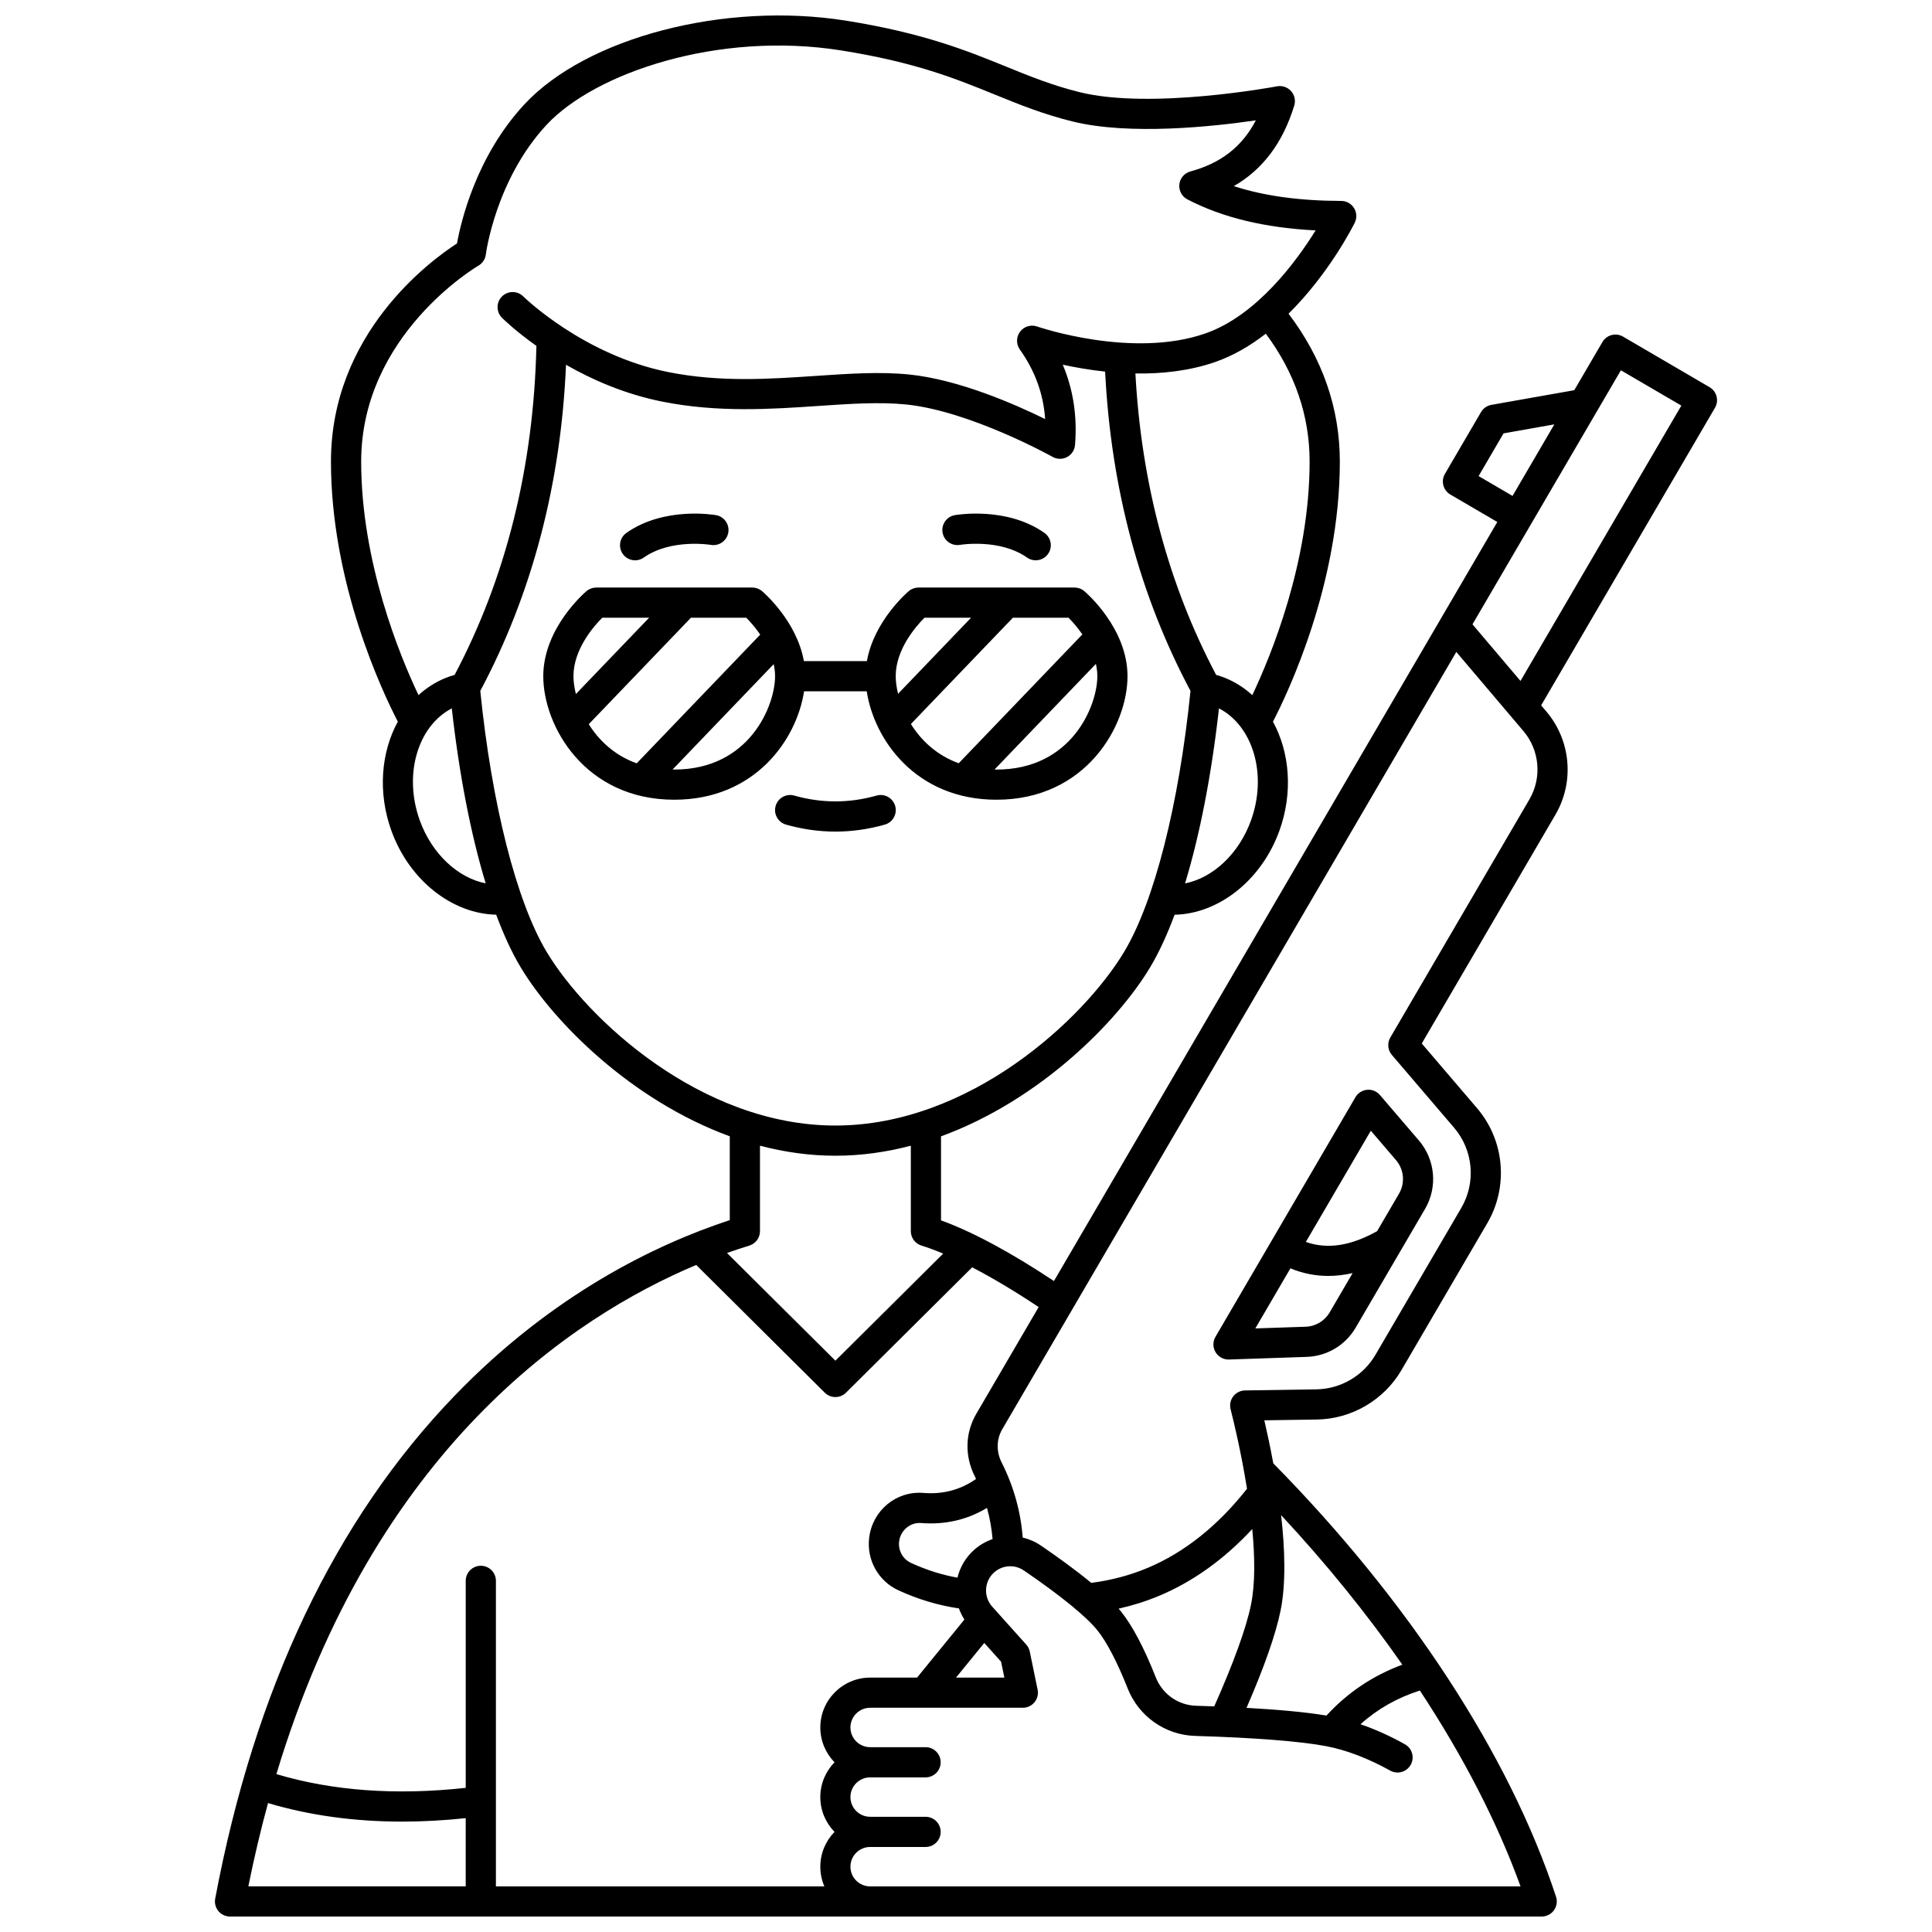 <?xml version="1.0" encoding="UTF-8"?>
<!-- Uploaded to: ICON Repo, www.svgrepo.com, Generator: ICON Repo Mixer Tools -->
<svg width="800px" height="800px" version="1.1" viewBox="144 144 512 512" xmlns="http://www.w3.org/2000/svg">
 <defs>
  <clipPath id="a">
   <path d="m200 148.09h400v503.81h-400z"/>
  </clipPath>
 </defs>
 <g clip-path="url(#a)">
  <path d="m393.79 285.14c-0.375-2.172 1.07-4.238 3.238-4.621 0.559-0.098 13.777-2.328 23.754 4.703 1.805 1.273 2.238 3.766 0.965 5.57-0.777 1.105-2.016 1.695-3.273 1.695-0.797 0-1.598-0.234-2.301-0.73-7.223-5.09-17.664-3.383-17.77-3.363-2.168 0.367-4.238-1.082-4.613-3.254zm-81.484 7.352c0.797 0 1.598-0.234 2.301-0.73 7.195-5.07 17.59-3.394 17.77-3.363 2.168 0.383 4.238-1.074 4.625-3.246 0.383-2.176-1.07-4.25-3.242-4.633-0.559-0.098-13.773-2.328-23.754 4.703-1.805 1.273-2.238 3.766-0.965 5.57 0.773 1.105 2.012 1.699 3.266 1.699zm66.172 70.039c2.125-0.602 3.359-2.812 2.758-4.938-0.602-2.125-2.812-3.363-4.938-2.758-7.246 2.055-14.562 2.055-21.812 0-2.125-0.605-4.336 0.633-4.938 2.758-0.602 2.125 0.633 4.336 2.758 4.938 4.332 1.227 8.734 1.852 13.086 1.852 4.348 0 8.754-0.625 13.086-1.852zm-41.082 104.82v-22.219c-26.137-9.543-46.738-30.328-55.406-44.777-2.312-3.852-4.488-8.551-6.496-13.953-11.648-0.234-22.961-9.07-27.727-22.133-3.719-10.188-2.793-20.91 1.66-29.027-4.043-7.809-17.719-36.617-17.719-68.922 0-33.934 26.34-53.242 33.402-57.805 1.039-5.777 5.078-23.086 17.855-36.852 16.488-17.766 53.133-27.305 85.234-22.188 20.57 3.277 32.227 8.02 42.508 12.207 6.246 2.543 12.148 4.945 19.422 6.746 18.961 4.695 51.957-1.488 52.289-1.551 1.379-0.258 2.793 0.219 3.727 1.262 0.938 1.043 1.254 2.504 0.844 3.844-3.031 9.848-8.305 16.898-16.012 21.344 8.008 2.602 17.41 3.891 28.469 3.922 1.379 0.004 2.66 0.719 3.391 1.895 0.727 1.176 0.797 2.641 0.188 3.879-0.391 0.789-6.746 13.441-17.547 24.109 9.012 11.883 13.59 25.051 13.59 39.195 0 32.305-13.68 61.117-17.719 68.926 4.449 8.113 5.379 18.836 1.66 29.027-4.769 13.059-16.082 21.895-27.727 22.133-2.012 5.402-4.184 10.102-6.496 13.953-8.668 14.445-29.27 35.23-55.406 44.777v22.27c8.281 2.992 18.512 8.488 29.926 16.074l117.5-201.16-12.449-7.273c-0.914-0.535-1.582-1.41-1.852-2.438-0.27-1.027-0.121-2.117 0.414-3.031l9.562-16.371c0.59-1.012 1.598-1.715 2.754-1.922l21.965-3.887 7.457-12.762c0.535-0.914 1.41-1.582 2.438-1.852s2.117-0.117 3.031 0.414l22.926 13.395c1.906 1.113 2.551 3.562 1.434 5.469l-46.066 78.855 1.395 1.645c6.5 7.668 7.461 18.648 2.391 27.328l-35.426 60.641 14.641 17.121c7.301 8.535 8.398 20.789 2.731 30.488l-22.758 38.953c-4.633 7.934-13.219 12.949-22.406 13.086l-13.926 0.211c0.719 3.094 1.566 7.023 2.371 11.395 35.984 36.551 62.578 77.301 74.934 114.86 0.402 1.219 0.191 2.555-0.559 3.594-0.75 1.039-1.957 1.652-3.238 1.652l-347.61 0.004c-1.191 0-2.316-0.531-3.078-1.445-0.758-0.914-1.074-2.121-0.852-3.293 10.438-55.605 31.785-100.45 63.457-133.29 26.066-27.027 53.555-40.18 72.91-46.531zm-69.977 158.48c-5.746 0.602-11.363 0.914-16.812 0.914-12.734 0-24.629-1.648-35.578-4.914-1.922 7.031-3.668 14.387-5.219 22.078h57.609zm252.86-33.824c-6.016 1.926-11.215 4.875-15.73 8.934 3.859 1.324 7.793 3.09 11.762 5.305 1.93 1.074 2.621 3.512 1.543 5.438-1.078 1.93-3.512 2.621-5.441 1.543-5.75-3.207-11.582-5.441-16.867-6.457-6.746-1.301-19.109-2.269-34.805-2.734-7.938-0.234-14.961-5.164-17.887-12.562-2.758-6.969-5.527-12.297-8.02-15.406-2.934-3.66-9.859-9.297-19.5-15.875-2.441-1.668-5.691-1.453-7.894 0.523-2.633 2.363-2.856 6.426-0.492 9.059l9.012 10.051c0.473 0.527 0.797 1.168 0.938 1.859l2.082 10.082c0.242 1.176-0.059 2.402-0.816 3.332-0.758 0.934-1.898 1.473-3.102 1.473h-40.465c-2.879 0-5.223 2.344-5.223 5.223 0 2.879 2.344 5.223 5.223 5.223h14.691c2.207 0 4 1.789 4 4 0 2.207-1.789 4-4 4h-14.691c-2.879 0-5.223 2.344-5.223 5.223s2.344 5.223 5.223 5.223h14.691c2.207 0 4 1.789 4 4 0 2.207-1.789 4-4 4h-14.691c-2.879 0-5.223 2.344-5.223 5.223 0 2.879 2.344 5.223 5.223 5.223h172.36c-6.121-16.918-15.176-34.453-26.672-51.898zm-122.93-3.426h12.816l-0.871-4.215-4.453-4.969zm4.762-33.812c1.473-1.32 3.152-2.281 4.93-2.894-0.234-2.809-0.73-5.566-1.48-8.266-5.25 3.164-11.105 4.516-17.48 4.008-2.856-0.223-5.457 1.965-5.805 4.887-0.285 2.406 0.988 4.695 3.172 5.695 4.055 1.863 8.176 3.164 12.289 3.898 0.664-2.738 2.125-5.312 4.375-7.328zm38.977 16.301c3.023 3.777 6.125 9.652 9.215 17.465 1.75 4.422 5.941 7.371 10.684 7.512 1.531 0.047 3.141 0.098 4.797 0.16 5.117-11.492 8.477-20.77 9.738-26.922 1.145-5.578 1.035-12.789 0.336-20.07-7.418 7.984-15.68 13.922-24.648 17.68-3.449 1.445-7.051 2.582-10.762 3.414 0.219 0.258 0.441 0.512 0.641 0.762zm33.254 25.531c7.644 0.426 15.41 1.066 21.184 2.043 5.586-6.094 12.328-10.609 20.109-13.488-9.359-13.43-20.137-26.746-32.129-39.633 1.016 8.949 1.32 18.176-0.156 25.367-1.281 6.262-4.312 14.898-9.008 25.711zm70.496-321.18 11.074-18.957-13.457 2.383-6.613 11.316zm-10.617 34.031 12.723 15.004 42.629-72.969-16.02-9.359zm-124.62 213.32c-1.543 2.644-1.605 5.93-0.164 8.781 3.188 6.305 5.055 12.988 5.594 19.918 1.684 0.398 3.316 1.094 4.816 2.117 4.164 2.84 9.082 6.367 13.348 9.887 5.219-0.668 10.23-1.992 14.918-3.957 9.73-4.074 18.586-11.133 26.355-20.977-1.547-9.699-3.578-18.047-4.289-20.84l-0.07-0.281c-0.285-1.18-0.02-2.43 0.727-3.391 0.746-0.961 1.887-1.531 3.102-1.551l18.934-0.289c6.406-0.098 12.391-3.594 15.621-9.125l22.758-38.953c3.949-6.762 3.188-15.305-1.906-21.258l-16.488-19.285c-1.105-1.293-1.273-3.144-0.414-4.617l36.859-63.098c3.363-5.758 2.727-13.039-1.586-18.121l-17.781-20.965zm-7.965-42.918-33.434 33.219c-0.781 0.773-1.801 1.16-2.816 1.16-1.02 0-2.039-0.387-2.816-1.16l-34.066-33.848c-32.691 13.746-85.277 48.672-111.26 134.93 14.859 4.445 31.703 5.672 50.176 3.644v-54.855c0-2.207 1.789-4 4-4 2.207 0 4 1.789 4 4v80.973h87.047c-0.691-1.602-1.078-3.367-1.078-5.223 0-3.586 1.441-6.836 3.766-9.223-2.324-2.383-3.766-5.637-3.766-9.223 0-3.586 1.441-6.836 3.766-9.223-2.324-2.383-3.766-5.637-3.766-9.223 0-7.289 5.93-13.219 13.219-13.219h12.418l12.547-15.379c-0.598-0.941-1.086-1.93-1.445-2.957-5.383-0.773-10.754-2.375-16.016-4.785-5.352-2.453-8.477-8.043-7.781-13.91 0.863-7.254 7.172-12.496 14.383-11.91 5.215 0.418 9.797-0.812 13.949-3.703-0.125-0.258-0.234-0.52-0.367-0.777-2.672-5.285-2.523-11.426 0.395-16.422l16.562-28.352c-6.269-4.18-12.227-7.734-17.617-10.531zm65.402-148.13c-1.969 17.621-5.066 33.48-8.984 46.383 7.348-1.453 14.215-7.773 17.434-16.582 4.434-12.141 0.629-25.09-8.449-29.801zm12.414-99.293c-4.027 3.129-8.504 5.789-13.379 7.488-6.926 2.414-14.289 3.164-21.18 3.059 1.582 29.152 8.773 55.992 21.395 79.875 0.793 0.219 1.555 0.473 2.316 0.777 2.719 1.09 5.152 2.656 7.266 4.586 4.934-10.395 15.191-35.215 15.191-61.898 0-12.164-3.914-23.543-11.609-33.887zm-224.55 95.785c2.117-1.93 4.547-3.496 7.266-4.586 0.758-0.305 1.52-0.559 2.312-0.777 13.668-25.859 20.949-55.172 21.672-87.191-5.566-3.945-8.816-7.137-9.117-7.438-1.562-1.559-1.57-4.09-0.012-5.652 1.559-1.562 4.09-1.57 5.652-0.012 0.289 0.281 15.973 15.555 38.406 20.039 13.723 2.742 26.66 1.863 39.176 1.016 8.73-0.594 16.977-1.152 24.707-0.367 13.059 1.328 27.957 7.848 36.008 11.805-0.469-6.703-2.684-12.773-6.707-18.43-1.008-1.418-0.984-3.328 0.062-4.723 1.047-1.395 2.871-1.949 4.519-1.371 0.246 0.086 25.145 8.617 44.59 1.836 13.66-4.762 24.203-19.23 29.211-27.305-13.512-0.691-24.672-3.394-33.973-8.219-1.465-0.758-2.312-2.34-2.137-3.977 0.176-1.637 1.34-3 2.934-3.434 8.066-2.18 13.691-6.539 17.336-13.539-11.27 1.645-33.445 4.047-48.605 0.293-7.832-1.938-13.992-4.449-20.516-7.102-10.367-4.219-21.082-8.582-40.746-11.715-32.613-5.188-65.324 5.953-78.117 19.734-13.5 14.551-16.055 34.141-16.078 34.336-0.152 1.25-0.891 2.356-1.984 2.981-0.305 0.176-31.051 18.258-31.051 51.898 0 26.684 10.258 51.504 15.191 61.898zm17.812 49.887c-3.918-12.902-7.016-28.758-8.984-46.379-9.074 4.711-12.879 17.66-8.445 29.801 3.215 8.809 10.086 15.121 17.43 16.578zm92.672 64.176c35.629 0 65.852-28.242 76.531-46.043 7.992-13.316 14.535-39.102 17.574-69.133-13.473-25.297-21.07-53.742-22.625-84.625-4.199-0.449-8.031-1.133-11.223-1.832 2.777 6.578 3.867 13.695 3.25 21.27-0.109 1.355-0.906 2.562-2.106 3.203-1.203 0.641-2.648 0.625-3.836-0.043-0.215-0.121-21.852-12.16-38.797-13.883-7.059-0.719-14.977-0.18-23.359 0.391-12.43 0.844-26.52 1.801-41.285-1.152-9.977-1.996-18.648-5.832-25.512-9.766-1.355 31.609-8.988 60.645-22.719 86.43 3.035 30.031 9.582 55.812 17.57 69.133 10.684 17.812 40.906 46.051 76.535 46.051zm-28.723 33.777 28.727 28.539 28.562-28.379c-2.047-0.859-3.977-1.578-5.75-2.125-1.68-0.516-2.824-2.066-2.824-3.82v-22.648c-6.418 1.684-13.105 2.656-19.988 2.656-6.883 0-13.57-0.973-19.988-2.656v22.648c0 1.754-1.145 3.309-2.824 3.82-1.832 0.566-3.812 1.219-5.914 1.965zm20.422-148.86c-1.945 12.812-13.012 28.738-34.398 28.738-23.68 0-34.715-19.535-34.715-32.738 0-12.727 10.996-22.156 11.465-22.551 0.723-0.609 1.637-0.941 2.578-0.941h41.34c0.945 0 1.855 0.332 2.578 0.941 0.418 0.352 9.203 7.894 11.102 18.551h16.703c1.895-10.656 10.684-18.199 11.102-18.551 0.723-0.609 1.637-0.941 2.578-0.941h41.34c0.945 0 1.855 0.332 2.578 0.941 0.469 0.395 11.465 9.824 11.465 22.551 0 13.203-11.031 32.738-34.711 32.738-21.383 0-32.449-15.926-34.398-28.738zm50.48 20.73c0.176 0.004 0.344 0.016 0.523 0.016 19.988 0 26.715-16.988 26.715-24.742 0-1.117-0.145-2.203-0.379-3.262zm4.863-40.223-27.031 28.168c2.648 4.254 6.742 8.242 12.672 10.398l32.77-34.148c-1.359-1.965-2.762-3.504-3.668-4.418zm-31.059 15.496c0 1.324 0.203 2.926 0.629 4.66l19.344-20.156h-12.344c-2.273 2.277-7.629 8.391-7.629 15.496zm-65.348-15.496h-12.422c-2.269 2.273-7.629 8.391-7.629 15.496 0 1.344 0.207 2.965 0.645 4.727zm-3.293 38.59 32.742-34.121c-1.367-1.988-2.789-3.547-3.703-4.469h-14.66l-27.078 28.215c2.66 4.254 6.758 8.23 12.699 10.375zm36.672-23.094c0-1.09-0.141-2.156-0.363-3.195l-26.793 27.922c0.148 0.004 0.293 0.012 0.445 0.012 19.984 0 26.711-16.988 26.711-24.738zm116.73 179.14c-0.746-1.25-0.754-2.809-0.02-4.066l37.094-63.5c0.652-1.117 1.805-1.848 3.094-1.965 1.285-0.129 2.555 0.398 3.394 1.379l10.328 12.051c4.348 5.074 5.008 12.359 1.637 18.129l-18.375 31.453c-2.734 4.68-7.602 7.586-13.02 7.769l-20.562 0.695c-0.047 0-0.09 0.004-0.137 0.004-1.402 0-2.711-0.738-3.434-1.949zm23.93-29.211c5.731 2.004 11.84 1.066 18.883-2.852l5.812-9.945c1.652-2.828 1.332-6.402-0.801-8.891l-6.672-7.785zm-13.387 22.918 13.32-0.449c2.656-0.09 5.043-1.516 6.387-3.809l6.078-10.406c-2.191 0.5-4.344 0.754-6.461 0.754-3.449 0-6.793-0.676-10.023-2.012z"/>
 </g>
</svg>